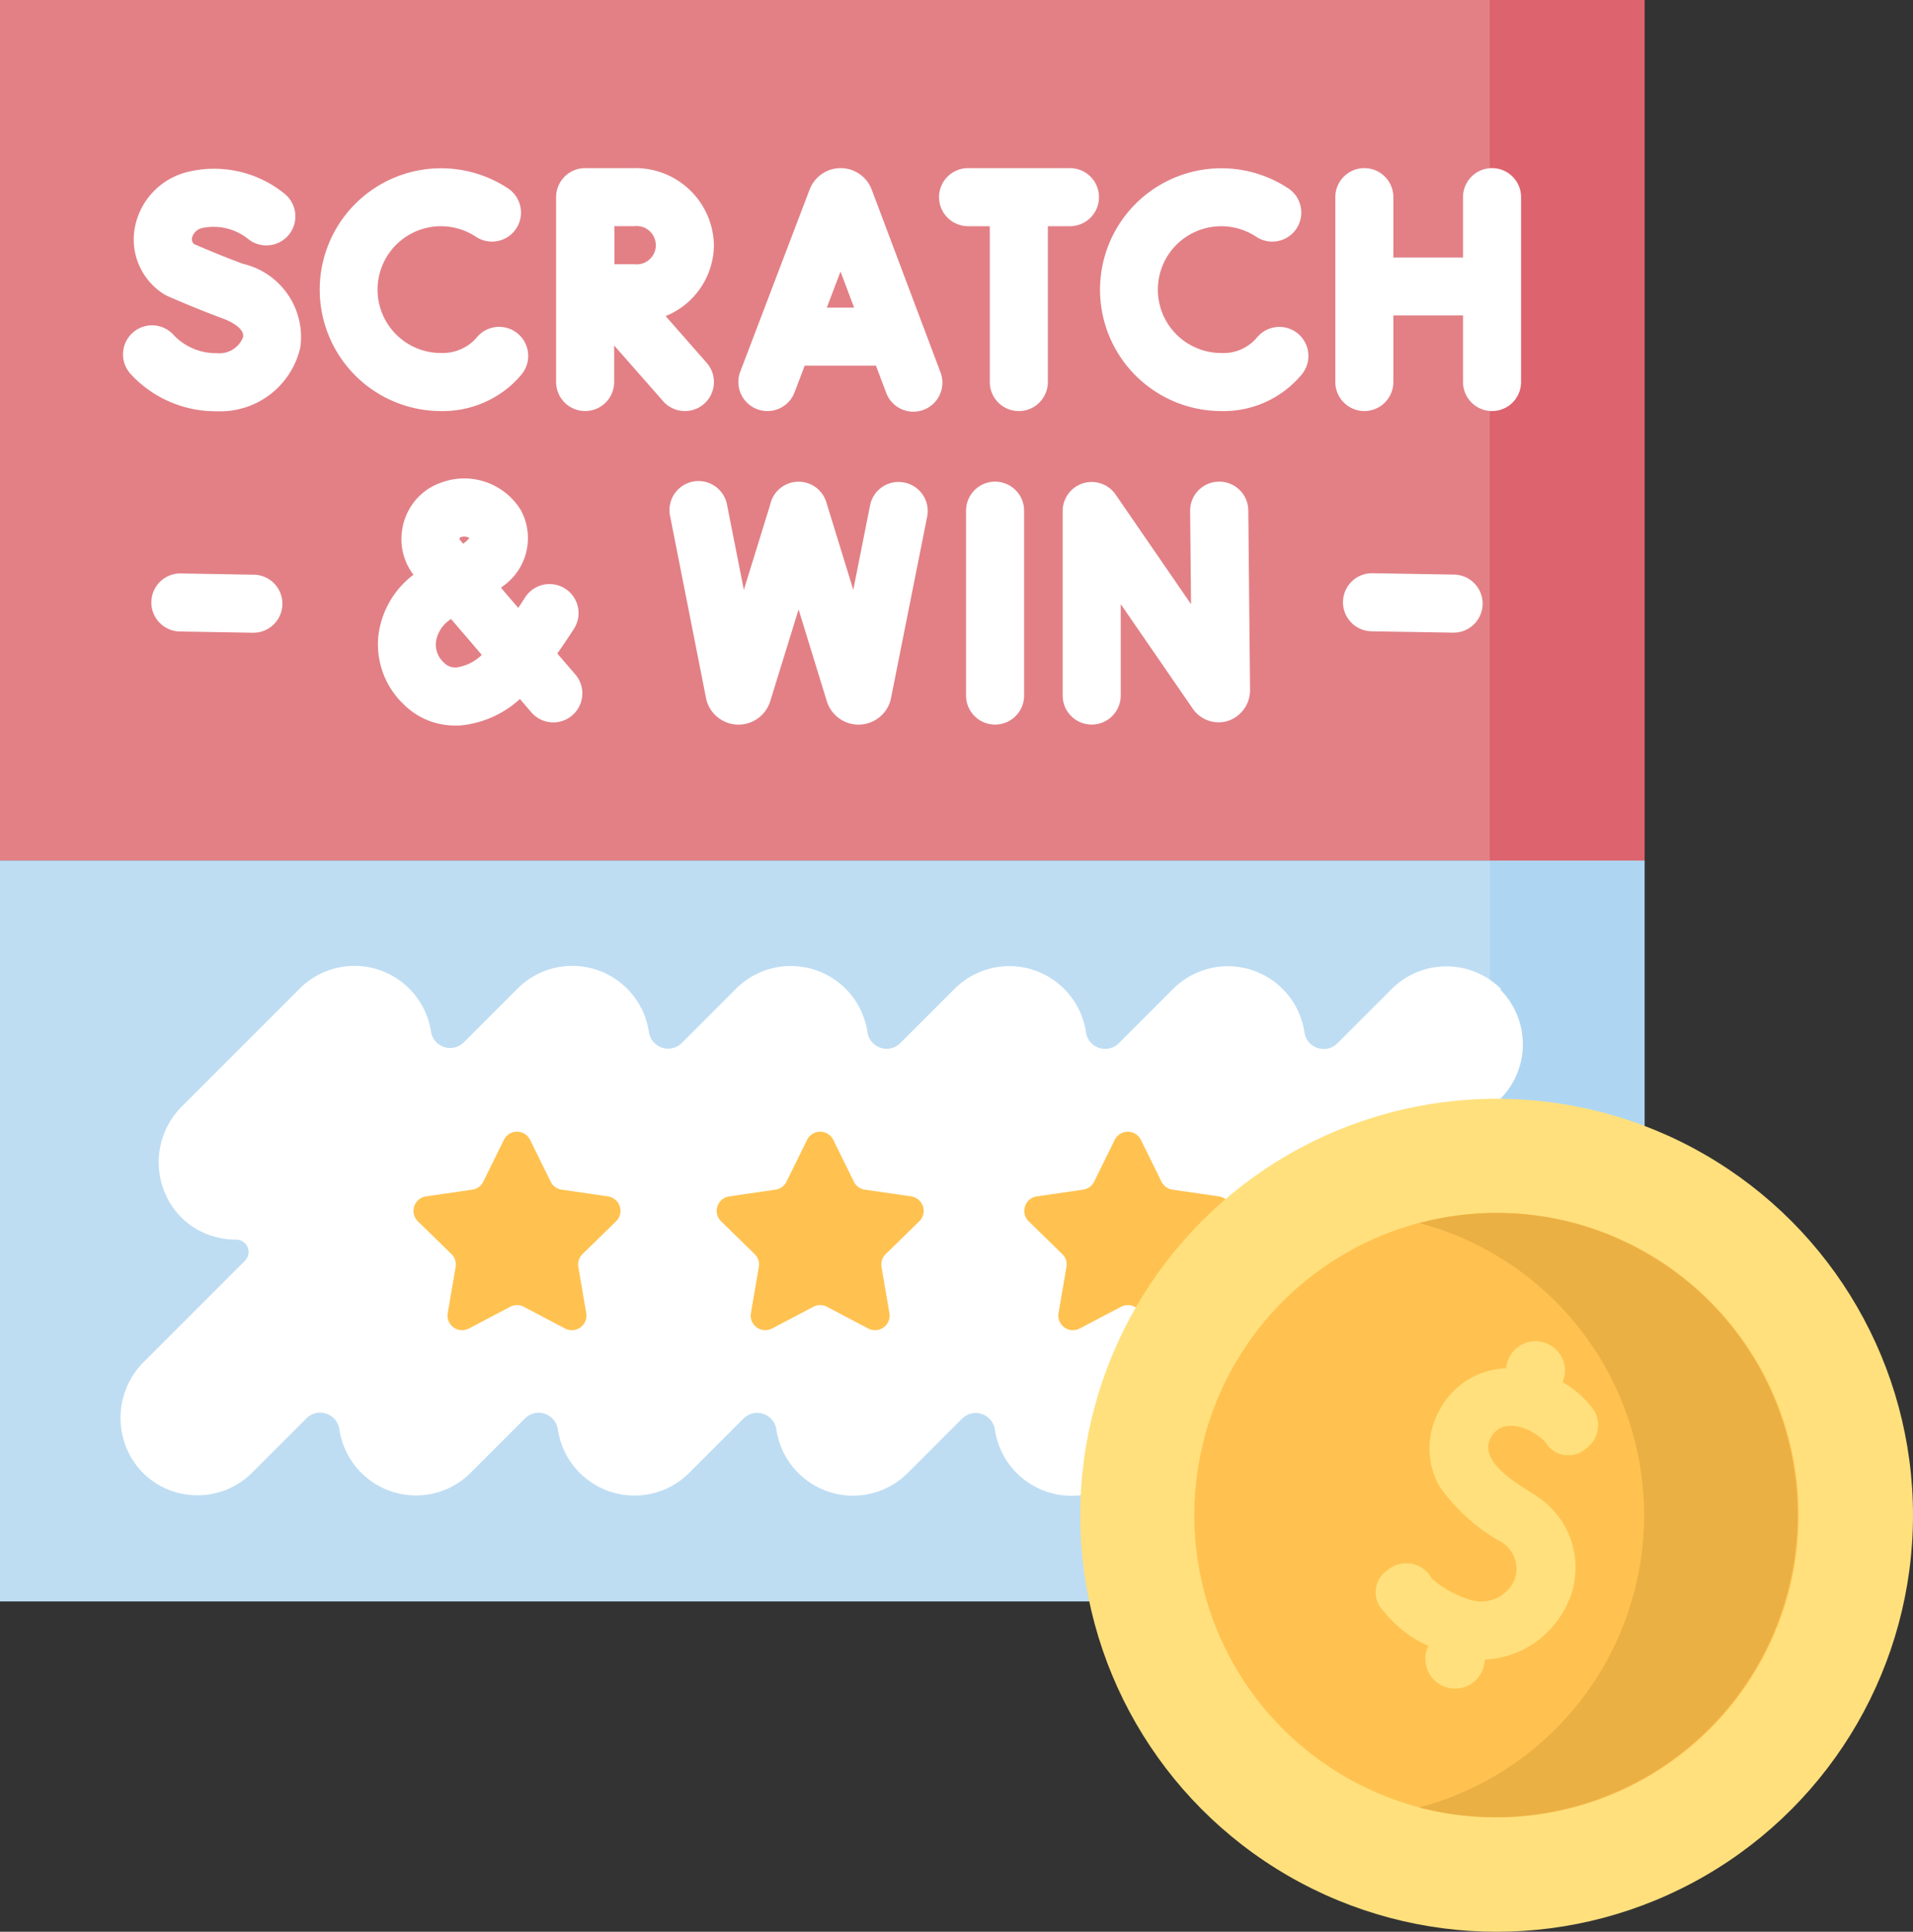 <svg xmlns="http://www.w3.org/2000/svg" width="63.399" height="64" viewBox="0 0 63.399 64">
  <rect x="0" y="0" width="63.399" height="64" fill="#333333" stroke="none"/>
  <g id="scratch" transform="translate(-2.404)">
    <g id="Group_265" data-name="Group 265" transform="translate(48.487 51.55)">
      <path id="Path_461" data-name="Path 461" d="M371.161,412.383a3.758,3.758,0,0,0,.474-.007h-.589Z" transform="translate(-371.046 -412.376)" fill="#eaf3f9"/>
    </g>
    <g id="Group_274" data-name="Group 274" transform="translate(2.404)">
      <g id="Group_271" data-name="Group 271" transform="translate(0)">
        <g id="Group_270" data-name="Group 270">
          <g id="Group_269" data-name="Group 269">
            <g id="Group_268" data-name="Group 268">
              <path id="Path_462" data-name="Path 462" d="M2.4,228.052h54.5V252.6H2.4Z" transform="translate(-2.404 -199.544)" fill="#beddf3"/>
              <path id="Path_463" data-name="Path 463" d="M397.383,228.052h5.13V252.6h-5.13Z" transform="translate(-348.008 -199.544)" fill="#aed6f3"/>
              <path id="Path_464" data-name="Path 464" d="M2.4,0h54.5V28.508H2.4Z" transform="translate(-2.404)" fill="#e28086"/>
              <path id="Path_465" data-name="Path 465" d="M397.383,0h5.13V28.508h-5.13Z" transform="translate(-348.008)" fill="#dd636e"/>
              <g id="Group_267" data-name="Group 267" transform="translate(4.094 5.57)">
                <g id="Group_266" data-name="Group 266">
                  <path id="Path_466" data-name="Path 466" d="M202.592,45.264l-.01-.026a1.1,1.1,0,0,0-1.018-.683h0a1.1,1.1,0,0,0-1.018.684l-.009.022-2.3,6.038a.962.962,0,0,0,1.8.684l.336-.884h2.361l.332.881a.962.962,0,1,0,1.8-.678Zm-1.486,3.912.454-1.194.45,1.194Z" transform="translate(-177.798 -44.555)" fill="#fff"/>
                  <path id="Path_467" data-name="Path 467" d="M361.622,44.554a.962.962,0,0,0-.962.962v2h-2.308v-2a.962.962,0,1,0-1.924,0V51.64a.962.962,0,1,0,1.924,0V49.435h2.308V51.64a.962.962,0,0,0,1.924,0V45.516A.962.962,0,0,0,361.622,44.554Z" transform="translate(-316.268 -44.554)" fill="#fff"/>
                  <path id="Path_468" data-name="Path 468" d="M93.533,51.75a3.43,3.43,0,0,0,.346-.357A.962.962,0,1,0,92.4,50.159a1.486,1.486,0,0,1-.151.156,1.507,1.507,0,0,1-1.038.364,2.1,2.1,0,1,1,1.17-3.843.962.962,0,0,0,1.078-1.593,4.022,4.022,0,1,0-2.248,7.36A3.419,3.419,0,0,0,93.533,51.75Z" transform="translate(-80.691 -44.554)" fill="#fff"/>
                  <path id="Path_469" data-name="Path 469" d="M300.591,50.039a.962.962,0,0,0-1.355.12,1.447,1.447,0,0,1-1.189.52,2.1,2.1,0,1,1,1.17-3.843.962.962,0,0,0,1.078-1.593,4.022,4.022,0,1,0-2.248,7.36,3.367,3.367,0,0,0,2.664-1.209A.962.962,0,0,0,300.591,50.039Z" transform="translate(-261.667 -44.554)" fill="#fff"/>
                  <path id="Path_470" data-name="Path 470" d="M39.114,47.737c-.716-.265-1.385-.552-1.626-.657a.229.229,0,0,1-.062-.2.441.441,0,0,1,.348-.33,1.834,1.834,0,0,1,1.5.354.962.962,0,0,0,1.233-1.477,3.7,3.7,0,0,0-3.288-.718,2.348,2.348,0,0,0-1.7,1.9,2.142,2.142,0,0,0,.954,2.119.951.951,0,0,0,.133.073c.036.016.884.394,1.838.747.357.132.721.363.676.616a.844.844,0,0,1-.874.534,1.927,1.927,0,0,1-1.418-.591.962.962,0,1,0-1.426,1.291,3.826,3.826,0,0,0,2.844,1.224A2.719,2.719,0,0,0,41.017,50.5,2.491,2.491,0,0,0,39.114,47.737Z" transform="translate(-35.157 -44.567)" fill="#fff"/>
                  <path id="Path_471" data-name="Path 471" d="M255.7,46.479a.962.962,0,1,0,0-1.924h-3.377a.962.962,0,1,0,0,1.924h.72v5.163a.962.962,0,1,0,1.924,0V46.479Z" transform="translate(-224.334 -44.555)" fill="#fff"/>
                  <path id="Path_472" data-name="Path 472" d="M154.753,52.363a.962.962,0,0,0,.088-1.357l-1.362-1.55a2.557,2.557,0,0,0,1.6-2.348,2.6,2.6,0,0,0-2.641-2.554h-1.627a.962.962,0,0,0-.962.962V51.64a.962.962,0,0,0,1.924,0V50.43l1.622,1.845a.962.962,0,0,0,1.358.088Zm-2.314-5.885a.635.635,0,1,1,0,1.26l-.657,0c0-.244,0-.48,0-.632,0-.131,0-.373,0-.63Z" transform="translate(-135.513 -44.554)" fill="#fff"/>
                  <path id="Path_473" data-name="Path 473" d="M289.295,127.642h-.009a.962.962,0,0,0-.953.971l.03,3.088-2.5-3.632a.962.962,0,0,0-1.754.546v6.113a.962.962,0,1,0,1.924,0V131.7l2.373,3.442a1.039,1.039,0,0,0,1.176.428,1.071,1.071,0,0,0,.736-1.063l-.057-5.918A.962.962,0,0,0,289.295,127.642Z" transform="translate(-252.985 -117.255)" fill="#fff"/>
                  <path id="Path_474" data-name="Path 474" d="M259.48,127.642a.962.962,0,0,0-.962.962v6.125a.962.962,0,0,0,1.924,0V128.6A.962.962,0,0,0,259.48,127.642Z" transform="translate(-230.596 -117.255)" fill="#fff"/>
                  <path id="Path_475" data-name="Path 475" d="M187.709,127.67a.961.961,0,0,0-1.131.756l-.556,2.8-.894-2.905a.962.962,0,0,0-1.859.078l-.874,2.828-.555-2.809a.962.962,0,1,0-1.887.373l1.191,6.033a.956.956,0,0,0,.037.135,1.1,1.1,0,0,0,1.037.732h.008a1.1,1.1,0,0,0,1.034-.747l.008-.025.941-3.044.937,3.045.013.039a1.1,1.1,0,0,0,1.037.732h.008a1.1,1.1,0,0,0,1.034-.747.953.953,0,0,0,.032-.121l1.2-6.02A.961.961,0,0,0,187.709,127.67Z" transform="translate(-161.837 -117.254)" fill="#fff"/>
                  <path id="Path_476" data-name="Path 476" d="M108.524,132.636c.336-.472.556-.823.571-.848a.962.962,0,0,0-1.632-1.018s-.089.141-.233.356l-.571-.666.081-.066a1.944,1.944,0,0,0,.568-2.521,2.2,2.2,0,0,0-2.652-.891,2.018,2.018,0,0,0-.432.216,1.97,1.97,0,0,0-.844,1.364,1.942,1.942,0,0,0,.377,1.465,2.978,2.978,0,0,0-1.157,1.98,2.741,2.741,0,0,0,.845,2.325,2.4,2.4,0,0,0,1.7.691q.065,0,.131,0a3.388,3.388,0,0,0,2.01-.879l.393.459a.962.962,0,0,0,1.46-1.252Zm-3.23-3.839.023-.009a.329.329,0,0,1,.293.022.694.694,0,0,1-.111.115c-.029.025-.06.049-.093.075l-.123-.144A.118.118,0,0,1,105.294,128.8Zm-.12,4.3a.492.492,0,0,1-.4-.152.8.8,0,0,1-.27-.7,1.078,1.078,0,0,1,.5-.75l1.018,1.187A1.508,1.508,0,0,1,105.174,133.1Z" transform="translate(-94.149 -116.556)" fill="#fff"/>
                </g>
                <path id="Path_477" data-name="Path 477" d="M362.179,152l-2.688-.045h-.016a.962.962,0,0,0-.016,1.924l2.688.045h.016a.962.962,0,0,0,.016-1.924Z" transform="translate(-318.091 -138.534)" fill="#fff"/>
              </g>
            </g>
            <path id="Path_478" data-name="Path 478" d="M45.734,152.014l-2.437-.042a.962.962,0,0,0-.033,1.923l2.437.042h.017a.962.962,0,0,0,.016-1.924Z" transform="translate(-37.329 -132.974)" fill="#fff"/>
          </g>
        </g>
      </g>
      <g id="Group_273" data-name="Group 273" transform="translate(4.003 32.016)">
        <path id="Path_479" data-name="Path 479" d="M80.176,256.868a2.567,2.567,0,0,0-3.63,0l-1.8,1.8a.643.643,0,0,1-1.09-.374,2.566,2.566,0,0,0-4.352-1.43l-1.8,1.8a.643.643,0,0,1-1.09-.374,2.566,2.566,0,0,0-4.352-1.43l-1.8,1.8a.643.643,0,0,1-1.09-.374,2.566,2.566,0,0,0-4.352-1.43l-1.8,1.8a.643.643,0,0,1-1.09-.374,2.566,2.566,0,0,0-4.352-1.43l-1.781,1.781a.641.641,0,0,1-1.087-.356,2.566,2.566,0,0,0-4.351-1.425l-3.874,3.874A2.61,2.61,0,0,0,36.4,264.4a2.559,2.559,0,0,0,1.83.767h.016a.412.412,0,0,1,.3.7l-3.345,3.345a2.61,2.61,0,0,0-.062,3.661,2.567,2.567,0,0,0,3.645.015l1.8-1.8a.643.643,0,0,1,1.09.374,2.566,2.566,0,0,0,4.352,1.43l1.8-1.8a.643.643,0,0,1,1.09.374,2.566,2.566,0,0,0,4.352,1.43l1.8-1.8a.643.643,0,0,1,1.09.374,2.566,2.566,0,0,0,4.352,1.43l1.8-1.8a.643.643,0,0,1,1.09.374,2.566,2.566,0,0,0,4.352,1.43l1.8-1.8a.643.643,0,0,1,1.09.374,2.566,2.566,0,0,0,4.352,1.43l3.921-3.921a2.566,2.566,0,0,0-3.493-3.754l4.721-4.721a2.567,2.567,0,0,0,0-3.63Z" transform="translate(-34.429 -256.116)" fill="#fff"/>
        <g id="Group_272" data-name="Group 272" transform="translate(9.695 5.472)">
          <path id="Path_480" data-name="Path 480" d="M115.848,300.162l.685,1.391a.484.484,0,0,0,.365.265l1.533.223a.484.484,0,0,1,.269.826l-1.111,1.084a.484.484,0,0,0-.139.428l.262,1.53a.484.484,0,0,1-.7.51l-1.37-.721a.485.485,0,0,0-.451,0l-1.37.721a.484.484,0,0,1-.7-.51l.262-1.53a.484.484,0,0,0-.139-.428l-1.111-1.084a.484.484,0,0,1,.269-.826l1.533-.223a.484.484,0,0,0,.365-.265l.685-1.391A.484.484,0,0,1,115.848,300.162Z" transform="translate(-111.981 -299.892)" fill="#ffc250"/>
          <path id="Path_481" data-name="Path 481" d="M196.22,300.162l.685,1.391a.484.484,0,0,0,.365.265l1.533.223a.484.484,0,0,1,.269.826l-1.111,1.084a.484.484,0,0,0-.139.428l.262,1.53a.484.484,0,0,1-.7.51l-1.37-.721a.485.485,0,0,0-.451,0l-1.37.721a.484.484,0,0,1-.7-.51l.262-1.53a.484.484,0,0,0-.139-.428l-1.111-1.084a.484.484,0,0,1,.269-.826l1.533-.223a.484.484,0,0,0,.365-.265l.685-1.391A.484.484,0,0,1,196.22,300.162Z" transform="translate(-182.305 -299.892)" fill="#ffc250"/>
          <path id="Path_482" data-name="Path 482" d="M277.783,300.162l.685,1.391a.484.484,0,0,0,.365.265l1.533.223a.484.484,0,0,1,.269.826l-1.111,1.084a.484.484,0,0,0-.139.428l.262,1.53a.484.484,0,0,1-.7.51l-1.37-.721a.485.485,0,0,0-.451,0l-1.37.721a.484.484,0,0,1-.7-.51l.262-1.53a.484.484,0,0,0-.139-.428l-1.111-1.084a.484.484,0,0,1,.269-.826l1.534-.223a.484.484,0,0,0,.365-.265l.685-1.391A.484.484,0,0,1,277.783,300.162Z" transform="translate(-253.673 -299.892)" fill="#ffc250"/>
        </g>
      </g>
    </g>
    <g id="Group_276" data-name="Group 276" transform="translate(38.205 36.402)">
      <g id="Group_275" data-name="Group 275">
        <circle id="Ellipse_24" data-name="Ellipse 24" cx="13.799" cy="13.799" r="13.799" fill="#ffe07d"/>
        <ellipse id="Ellipse_25" data-name="Ellipse 25" cx="10.015" cy="10.014" rx="10.015" ry="10.014" transform="translate(0.494 18.662) rotate(-65.101)" fill="#ffc250"/>
        <path id="Path_483" data-name="Path 483" d="M383.906,321.84a9.953,9.953,0,0,0-5.268-.038l.139.038a10.013,10.013,0,0,1-.147,19.321,10.015,10.015,0,0,0,5.277-19.321Z" transform="translate(-367.399 -317.682)" fill="#ebb044"/>
      </g>
      <path id="Path_484" data-name="Path 484" d="M373.233,356.818a.975.975,0,1,0-1.868-.463,2.593,2.593,0,0,0-2.2,1.373,2.564,2.564,0,0,0,0,2.559,6.262,6.262,0,0,0,1.926,1.762,1.039,1.039,0,0,1,.539,1.337,1.2,1.2,0,0,1-1.422.65,3.384,3.384,0,0,1-1.314-.72.955.955,0,0,0-1.443-.287.878.878,0,0,0-.137,1.383,3.815,3.815,0,0,0,1.471,1.138.985.985,0,1,0,1.87.457,3.173,3.173,0,0,0,2.715-1.8,2.815,2.815,0,0,0-.972-3.6c-.522-.35-2-1.123-1.54-1.96.406-.739,1.455-.261,1.811.167a.877.877,0,0,0,1.3.231.96.96,0,0,0,.339-1.24A3.112,3.112,0,0,0,373.233,356.818Z" transform="translate(-357.249 -347.426)" fill="#ffe07d"/>
    </g>
  </g>
</svg>
